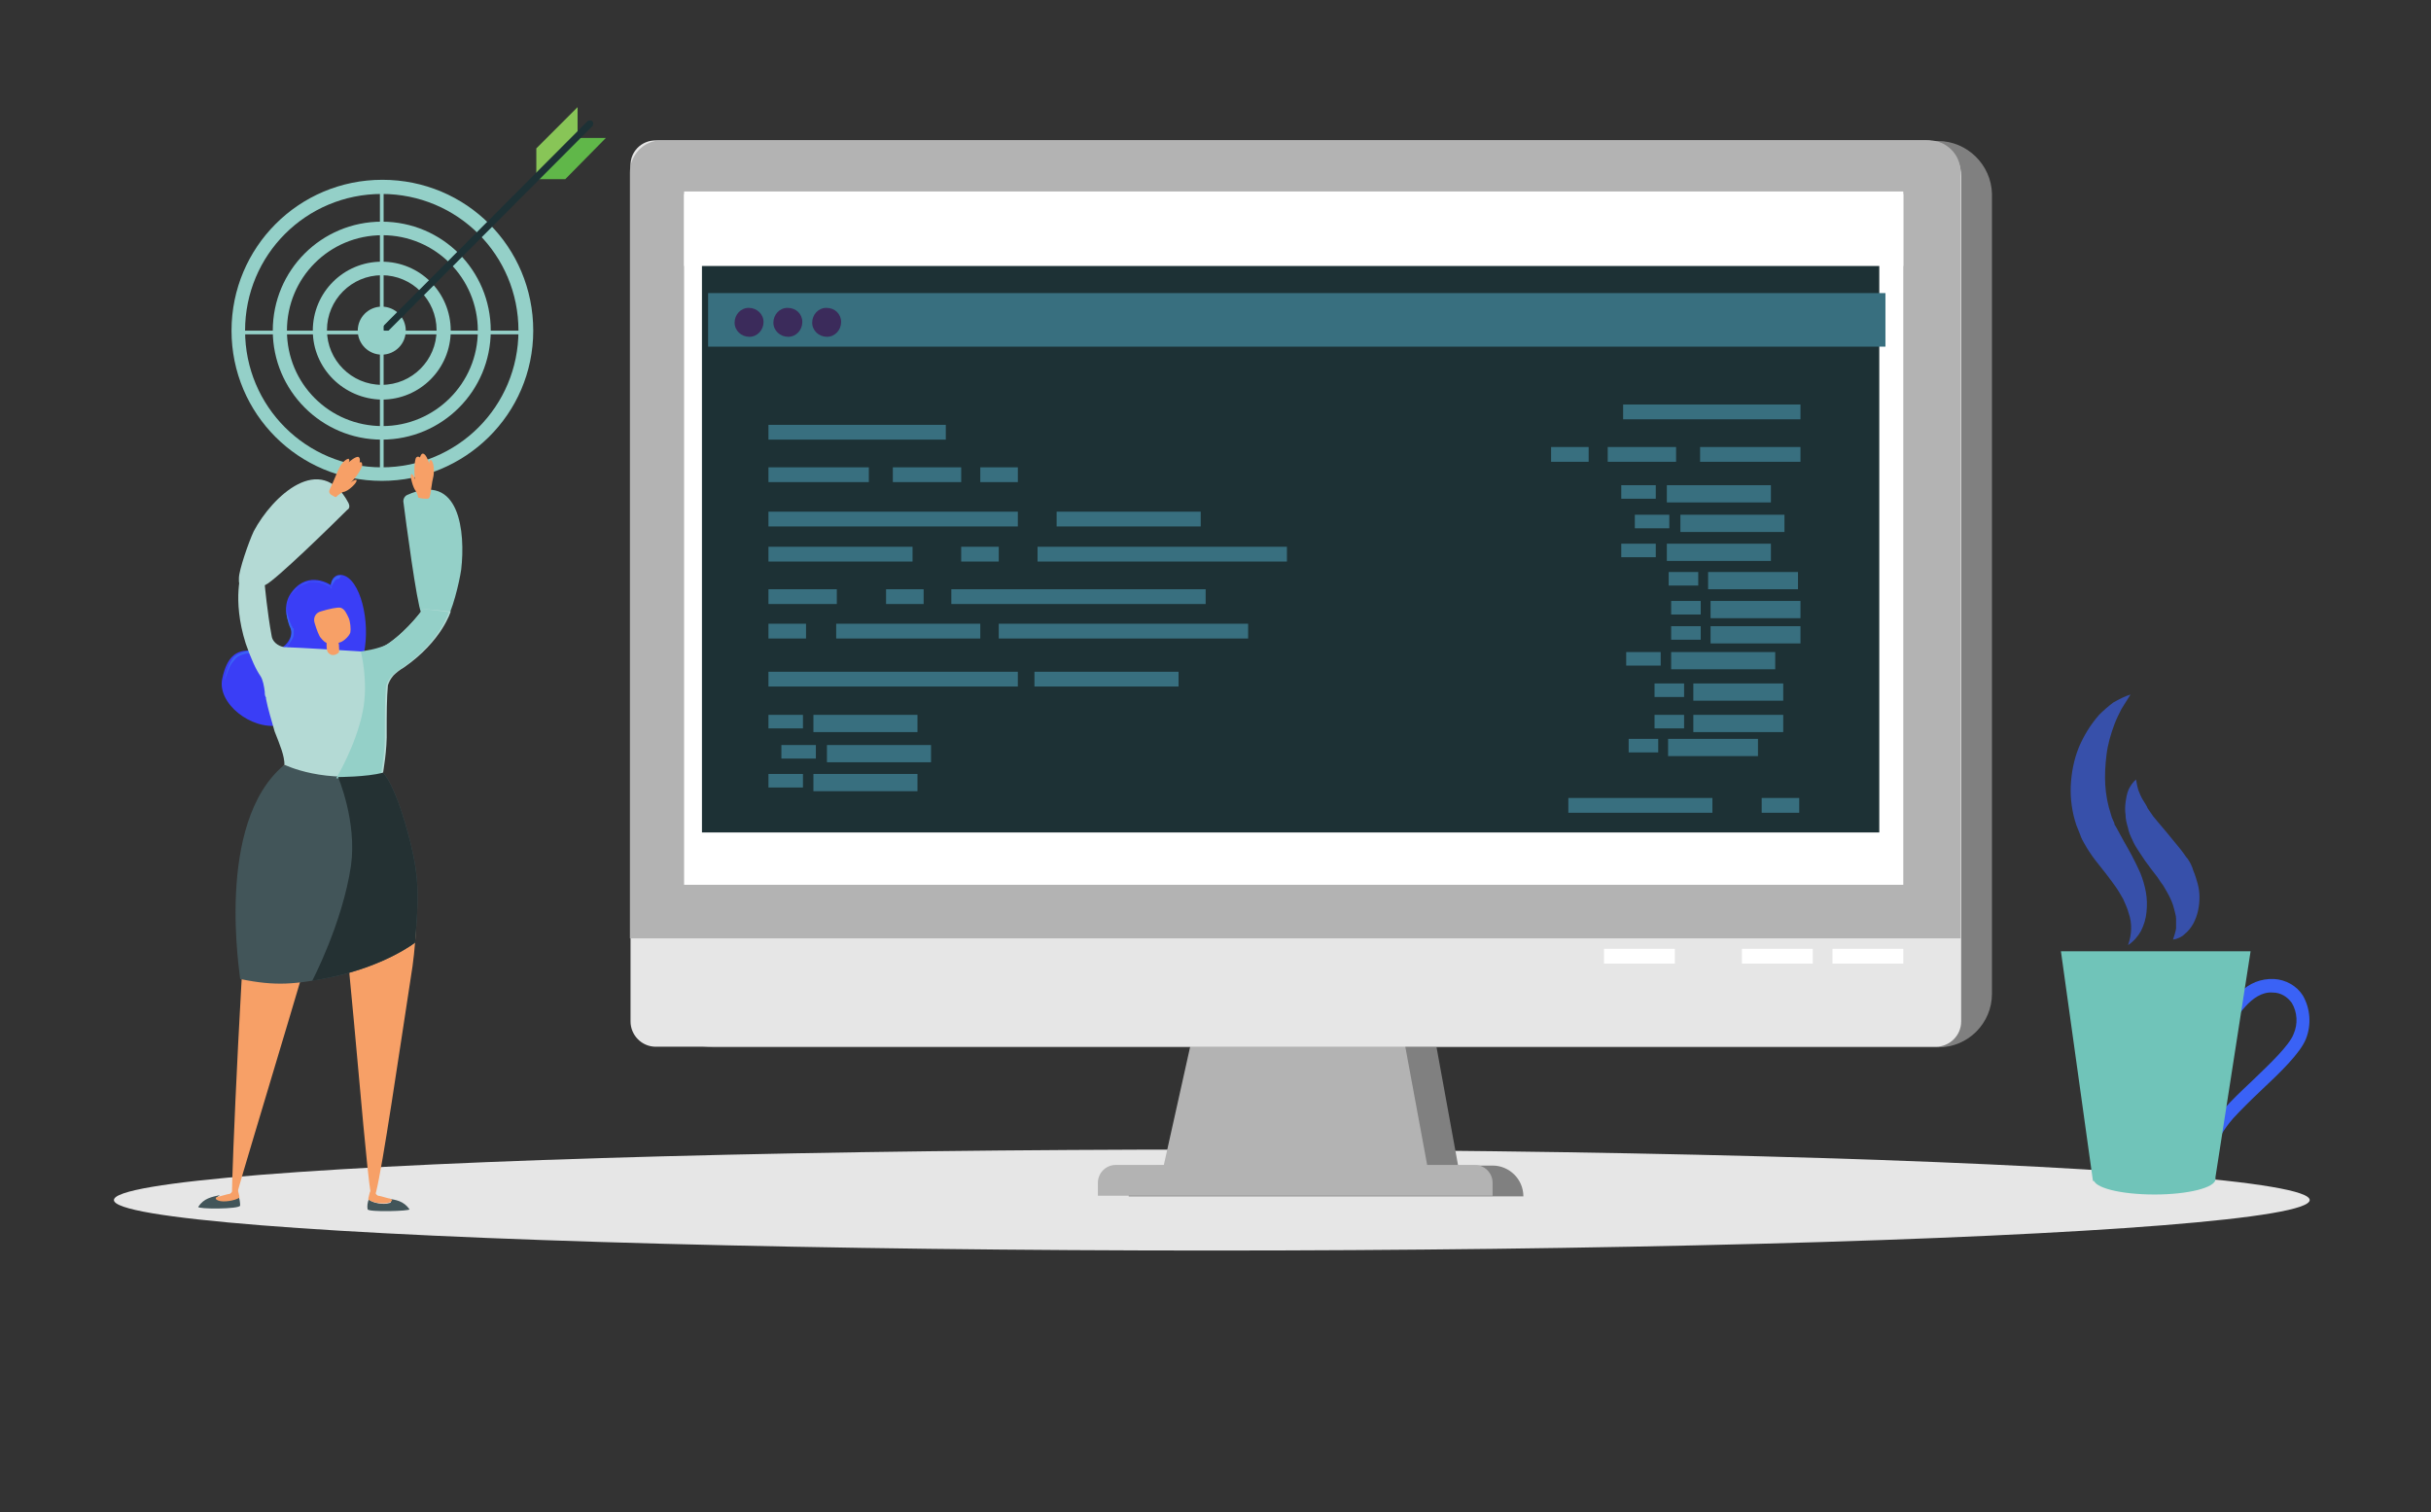 <svg xmlns="http://www.w3.org/2000/svg" xmlns:xlink="http://www.w3.org/1999/xlink" version="1.1" id="Calque_1" x="0px" y="0px" viewBox="0 0 394.8 245.6" style="enable-background:new 0 0 394.8 245.6;" xml:space="preserve"><rect x="0" y="0" width="394.8" height="245.6" fill="#333333" stroke="none"/> <style type="text/css"> .st0{fill:#E6E6E6;} .st1{fill:#808080;} .st2{fill:#B3B3B3;} .st3{fill:#FFFFFF;} .st4{fill:#1D3135;} .st5{fill:#386F7F;} .st6{fill:#3B2B5B;} .st7{fill:#70C4B9;} .st8{fill:#3A62F6;} .st9{opacity:0.61;} .st10{display:none;fill:#70C4B9;} .st11{display:none;fill:#FFFFFF;} .st12{display:none;fill:#569D95;} .st13{fill:#94D0C8;} .st14{fill:#88C557;} .st15{fill:#60B749;} .st16{display:none;} .st17{display:inline;fill:#3A3283;} .st18{display:inline;fill:#F7A067;} .st19{display:inline;fill:#3A62F6;} .st20{display:inline;fill:#60B749;} .st21{display:inline;fill:#88C557;} .st22{display:inline;fill:#425559;} .st23{display:inline;fill:#A67C52;} .st24{display:inline;fill:#748284;} .st25{fill:#3A3EF6;} .st26{fill:#B4DAD5;} .st27{fill:#F7A067;} .st28{fill:#425559;} .st29{fill:#243133;} </style> <g id="Layer_1_00000071541533236907786340000017280016150585949067_"> <ellipse class="st0" cx="196.8" cy="194.9" rx="178.3" ry="8.2"></ellipse> <path class="st1" d="M314.7,22.9H115.9c-4.8,0-8.7,3.9-8.7,8.7v129.8c0,4.8,3.9,8.7,8.7,8.7h82.3l-4.2,19.2h-5.7c-2.8,0-5,2.3-5,5 h64.1c0-2.8-2.3-5-5-5h-5.6l-3.5-19.2h81.5c4.8,0,8.7-3.9,8.7-8.7V31.5C323.4,26.8,319.5,22.9,314.7,22.9 C314.7,22.9,314.7,22.9,314.7,22.9z"></path> <polygon class="st2" points="232.2,191.5 188.5,191.5 196.2,156.9 225.8,156.9 "></polygon> <path class="st2" d="M181.2,189.2h58.3c1.6,0,2.9,1.3,2.9,2.9l0,0v2.1l0,0h-64.1l0,0v-2.1C178.3,190.5,179.6,189.2,181.2,189.2z"></path> <path class="st0" d="M106.5,22.8h206.2c3.2,0,5.8,2.6,5.8,5.8l0,0v137.3c0,2.3-1.9,4.1-4.1,4.1l0,0H106.5c-2.3,0-4.1-1.9-4.1-4.1 l0,0V27C102.3,24.7,104.1,22.8,106.5,22.8C106.4,22.8,106.4,22.8,106.5,22.8z"></path> <path class="st2" d="M107.4,22.8h205.9c2.8,0,5.1,2.3,5.1,5.1v124.5l0,0H102.3l0,0V28C102.3,25.2,104.5,22.8,107.4,22.8 C107.4,22.8,107.4,22.8,107.4,22.8z"></path> <rect x="111.1" y="31.5" class="st3" width="198" height="112.2"></rect> <rect x="260.5" y="154.1" class="st3" width="11.5" height="2.4"></rect> <rect x="282.9" y="154.1" class="st3" width="11.5" height="2.4"></rect> <rect x="297.6" y="154.1" class="st3" width="11.5" height="2.4"></rect> <rect x="114" y="39.7" class="st4" width="191.2" height="95.5"></rect> <rect x="115" y="47.6" class="st5" width="191.2" height="8.7"></rect> <path class="st6" d="M124,52.3c0,1.3-1,2.4-2.3,2.4c-1.3,0-2.4-1-2.4-2.3c0-1.3,1-2.4,2.3-2.4c0,0,0,0,0,0 C122.9,50,124,51,124,52.3z"></path> <path class="st6" d="M130.3,52.3c0,1.3-1,2.4-2.3,2.4s-2.4-1-2.4-2.3c0-1.3,1-2.4,2.3-2.4c0,0,0,0,0,0 C129.3,50,130.3,51,130.3,52.3z"></path> <path class="st6" d="M136.6,52.3c0,1.3-1,2.4-2.3,2.4c-1.3,0-2.4-1-2.4-2.3c0-1.3,1-2.4,2.3-2.4c0,0,0,0,0,0 C135.6,50,136.6,51,136.6,52.3z"></path> <rect x="111.1" y="31.1" class="st3" width="198" height="12.1"></rect> <rect x="124.8" y="69" class="st5" width="28.8" height="2.4"></rect> <rect x="124.8" y="75.9" class="st5" width="16.3" height="2.4"></rect> <rect x="145" y="75.9" class="st5" width="11.1" height="2.4"></rect> <rect x="124.8" y="95.7" class="st5" width="11.1" height="2.4"></rect> <rect x="171.6" y="83.1" class="st5" width="23.4" height="2.4"></rect> <rect x="124.8" y="88.8" class="st5" width="23.4" height="2.4"></rect> <rect x="168" y="109.1" class="st5" width="23.4" height="2.4"></rect> <rect x="135.8" y="101.3" class="st5" width="23.4" height="2.4"></rect> <rect x="154.5" y="95.7" class="st5" width="41.3" height="2.4"></rect> <rect x="159.2" y="75.9" class="st5" width="6.1" height="2.4"></rect> <rect x="263.6" y="65.7" class="st5" width="28.8" height="2.4"></rect> <rect x="276.1" y="72.6" class="st5" width="16.3" height="2.4"></rect> <rect x="261.1" y="72.6" class="st5" width="11.1" height="2.4"></rect> <rect x="251.9" y="72.6" class="st5" width="6.1" height="2.4"></rect> <rect x="143.9" y="95.7" class="st5" width="6.1" height="2.4"></rect> <rect x="124.8" y="101.3" class="st5" width="6.1" height="2.4"></rect> <rect x="156.1" y="88.8" class="st5" width="6.1" height="2.4"></rect> <rect x="254.7" y="129.6" class="st5" width="23.4" height="2.4"></rect> <rect x="286.1" y="129.6" class="st5" width="6.1" height="2.4"></rect> <rect x="124.8" y="83.1" class="st5" width="40.5" height="2.4"></rect> <rect x="168.5" y="88.8" class="st5" width="40.5" height="2.4"></rect> <rect x="162.2" y="101.3" class="st5" width="40.5" height="2.4"></rect> <rect x="124.8" y="109.1" class="st5" width="40.5" height="2.4"></rect> <rect x="263.3" y="78.8" class="st5" width="5.6" height="2.2"></rect> <rect x="270.7" y="78.8" class="st5" width="16.9" height="2.8"></rect> <rect x="265.5" y="83.6" class="st5" width="5.6" height="2.2"></rect> <rect x="272.9" y="83.6" class="st5" width="16.9" height="2.8"></rect> <rect x="263.3" y="88.3" class="st5" width="5.6" height="2.2"></rect> <rect x="270.7" y="88.3" class="st5" width="16.9" height="2.8"></rect> <rect x="124.8" y="116.1" class="st5" width="5.6" height="2.2"></rect> <rect x="132.1" y="116.1" class="st5" width="16.9" height="2.8"></rect> <rect x="126.9" y="121" class="st5" width="5.6" height="2.2"></rect> <rect x="134.3" y="121" class="st5" width="16.9" height="2.8"></rect> <rect x="124.8" y="125.7" class="st5" width="5.6" height="2.2"></rect> <rect x="132.1" y="125.7" class="st5" width="16.9" height="2.8"></rect> <rect x="264.1" y="105.9" class="st5" width="5.6" height="2.2"></rect> <rect x="271.4" y="105.9" class="st5" width="16.9" height="2.8"></rect> <rect x="271" y="92.9" class="st5" width="4.8" height="2.2"></rect> <rect x="277.4" y="92.9" class="st5" width="14.6" height="2.8"></rect> <rect x="268.7" y="111" class="st5" width="4.8" height="2.2"></rect> <rect x="275" y="111" class="st5" width="14.6" height="2.8"></rect> <rect x="268.7" y="116.1" class="st5" width="4.8" height="2.2"></rect> <rect x="275" y="116.1" class="st5" width="14.6" height="2.8"></rect> <rect x="264.5" y="120" class="st5" width="4.8" height="2.2"></rect> <rect x="270.9" y="120" class="st5" width="14.6" height="2.8"></rect> <rect x="271.4" y="97.6" class="st5" width="4.8" height="2.2"></rect> <rect x="277.8" y="97.6" class="st5" width="14.6" height="2.8"></rect> <rect x="271.4" y="101.7" class="st5" width="4.8" height="2.2"></rect> <rect x="277.8" y="101.7" class="st5" width="14.6" height="2.8"></rect> <path class="st7" d="M359.8,191.5c0,1.4-4.5,2.5-9.9,2.5c-5.5,0-9.9-1.1-9.9-2.5s4.5-2.5,9.9-2.5 C355.3,189,359.8,190.1,359.8,191.5z"></path> <path class="st8" d="M358.3,188.2c-0.1,0-0.2,0-0.3,0c-0.6-0.2-0.9-0.8-0.7-1.4l0,0c0.9-2.5,2.2-4.7,3.9-6.7 c1.2-1.4,2.8-2.9,4.6-4.6c2.8-2.7,6-5.7,6.7-7.6c0.7-1.6,0.6-3.5-0.3-5c-0.7-1-1.8-1.7-3.1-1.7c-3.5-0.3-6.2,4.6-6.6,5.4 c-0.1,0.5-0.6,0.8-1.1,0.8c-0.6,0-1.1-0.5-1.1-1.1c0-0.1,0-0.6,1-2.1c0.7-1.1,1.5-2.1,2.5-3c1.4-1.5,3.4-2.3,5.5-2.2 c1.9,0.1,3.7,1.1,4.7,2.7c1.2,2.1,1.4,4.7,0.5,7c-0.9,2.3-4.1,5.4-7.3,8.4c-1.7,1.6-3.3,3.2-4.5,4.5c-1.5,1.7-2.7,3.7-3.5,5.9 C359.1,187.9,358.8,188.1,358.3,188.2z M362.6,166.3L362.6,166.3z"></path> <polygon class="st7" points="334.7,154.5 339.9,191.8 359.7,191.8 365.5,154.5 "></polygon> <g class="st9"> <path class="st8" d="M346,112.8c-0.5,0.8-1,1.6-1.5,2.4c-0.4,0.8-0.8,1.6-1.1,2.4c-0.6,1.6-1.1,3.3-1.3,5 c-0.2,1.6-0.3,3.3-0.2,4.9c0.1,1.6,0.4,3.2,0.9,4.7c0.1,0.4,0.2,0.7,0.4,1.1c0.1,0.2,0.2,0.4,0.2,0.6l0.3,0.5 c0.4,0.7,0.8,1.5,1.2,2.2c1,1.7,1.9,3.4,2.7,5.2c0.4,1,0.7,2,0.9,3.1c0.2,1.1,0.2,2.2,0.1,3.2c-0.1,1.1-0.4,2.1-0.9,3.1 c-0.5,0.9-1.2,1.7-2.1,2.3c0.6-1.7,0.7-3.5,0.1-5.2c-0.2-0.8-0.6-1.6-0.9-2.3c-0.4-0.7-0.8-1.4-1.3-2.1c-1-1.4-2.1-2.8-3.3-4.3 c-0.6-0.8-1.2-1.7-1.7-2.6c-0.3-0.5-0.5-0.9-0.7-1.5c-0.2-0.5-0.4-1-0.6-1.5c-0.7-2.1-1-4.3-0.9-6.4c0.1-2.1,0.5-4.2,1.3-6.2 c0.8-1.9,1.9-3.7,3.3-5.3c0.7-0.7,1.5-1.4,2.3-2C344.1,113.6,345,113.1,346,112.8z"></path> </g> <g class="st9"> <path class="st8" d="M346.9,126.6c0.1,0.6,0.2,1.2,0.4,1.8c0.2,0.5,0.4,1,0.7,1.5c0.3,0.5,0.6,0.9,0.8,1.4 c0.3,0.4,0.6,0.9,0.9,1.3c0.3,0.4,0.7,0.8,1,1.2l1.1,1.3c0.7,0.9,1.5,1.8,2.3,2.8l0.6,0.8c0.2,0.3,0.4,0.6,0.6,0.8 c0.4,0.6,0.7,1.2,0.9,1.9c0.3,0.7,0.5,1.4,0.7,2.1c0.2,0.7,0.3,1.5,0.3,2.2c0,1.5-0.3,3-1,4.3c-0.4,0.7-0.8,1.2-1.4,1.7 c-0.5,0.5-1.2,0.8-1.9,0.9c0.2-0.6,0.4-1.2,0.5-1.8c0-0.2,0-0.3,0-0.4s0-0.3,0-0.4v-0.4c0-0.1,0-0.3,0-0.4c0-0.5-0.2-1-0.3-1.5 c-0.2-0.9-0.6-1.8-1.1-2.7c-0.2-0.4-0.5-0.8-0.7-1.2c-0.3-0.4-0.6-0.8-0.9-1.3l-1-1.3c-0.7-0.9-1.4-1.9-2.1-3 c-0.4-0.6-0.7-1.1-1-1.8c-0.3-0.6-0.6-1.3-0.7-1.9c-0.2-0.7-0.4-1.4-0.4-2.1c-0.1-0.7-0.1-1.4,0-2.1c0.1-0.7,0.2-1.4,0.5-2.1 C346,127.6,346.4,127,346.9,126.6z"></path> </g> <path class="st10" d="M77.4,58.3c1.4,11.4-6.7,21.7-18.1,23.1c-11.4,1.4-21.7-6.7-23.1-18.1s6.7-21.7,18.1-23.1c0,0,0,0,0,0 C65.6,38.9,76,46.9,77.4,58.3z"></path> <path class="st11" d="M46.3,52.4h-0.1h-0.1h-0.2l-0.9,0.1l0.1,0.3c0,0.1,0,0.2,0.1,0.3l0.1,0.3l0.1,0.3c0,0.2,0.1,0.5,0.2,0.7 c0.1,0.6,0.2,1.1,0.3,1.6c0.3,1.4,0.5,2.6,0.7,3.7c0.5,2.4,0.7,4.8,0.7,7.2c0,0.9-0.4,1.9-1.1,2.5c-0.6,0.5-1.4,0.7-2.2,0.8h-0.5 L43.4,69c0.6,0,1.3-0.2,1.8-0.5c0.4-0.4,0.6-0.9,0.6-1.5c0-2.4-0.3-4.7-0.7-7c-0.2-1.1-0.4-2.3-0.7-3.7c-0.1-0.5-0.2-1-0.3-1.6 c0-0.2-0.1-0.4-0.2-0.7l-0.1-0.3l-0.1-0.3v-0.2V53c0-0.1,0-0.2-0.1-0.3c-0.6,0.1-1.3,0.2-1.9,0.4l-0.4-1.3c1-0.2,2-0.4,3.1-0.6 l1.2-0.1h0.4h0.2L46.3,52.4z"></path> <path class="st11" d="M55.3,69c-0.2-1.4-0.4-3-0.7-4.8c-0.8,0-2.1,0.2-3.9,0.5c0,2.5,0.1,4.1,0.2,4.7l-1.4,0.2 c0-0.4-0.1-1.6-0.1-3.5c0-2.1,0-4.2,0-6.1c0-2.6,0.1-4.6,0.3-6c0-0.9,0.2-1.7,0.5-2.5c0.1-0.4,0.5-0.7,0.9-0.8c0.1,0,0.2,0,0.4,0 c0.2,0,0.3,0.1,0.4,0.2c0.9,0.6,1.9,3.1,3,7.6c0.9,3.4,1.6,6.9,2,10.4L55.3,69z M50.7,63.4c1.7-0.3,2.9-0.5,3.6-0.6 c-1.1-5.2-2.2-8.7-3.2-10.5c-0.2,1.5-0.4,3.1-0.4,4.6C50.7,58.9,50.7,61,50.7,63.4L50.7,63.4z"></path> <path class="st11" d="M61.1,68c-0.4,0-0.7-0.2-0.8-0.5c-0.3-0.6-0.5-1.3-0.7-2c-0.2-0.6-0.4-1.3-0.6-2.2c-0.1-0.4-0.2-0.8-0.3-1.3 l-0.2-0.7l-0.2-0.7l-0.2-0.7L58,59.1l-0.4-1.5l-0.7-2.8c-0.4-1.6-0.9-3.1-1.5-4.6l1.4-0.5c0.6,1.5,1.1,3.1,1.5,4.7 c0.2,0.8,0.5,1.8,0.7,2.9c0.2,0.7,0.4,1.7,0.7,2.9l0.3,1.1l0.3,1.1c0.2,0.8,0.4,1.5,0.5,2C60.9,61,61,55.9,61,49h1.4v0.2 c0,0.1,0,0.2,0,0.3c0,0.1,0,0.2,0,0.3c0,0.7,0,1.3,0,2c0,2.2,0,4.3,0,6.2c-0.1,4.1-0.2,6.9-0.3,8.3c0,0.4-0.1,0.8-0.2,1.2 c0,0.1-0.1,0.2-0.1,0.2v0.1l-0.1,0.1c-0.1,0.1-0.3,0.2-0.5,0.2L61.1,68z"></path> <path class="st11" d="M71.7,67c-0.2-1.4-0.4-3-0.7-4.8c-0.8,0.1-2.1,0.2-3.9,0.5c0,2.5,0.1,4.1,0.2,4.7l-1.4,0.2 c0-0.4-0.1-1.5-0.1-3.5c0-2.1,0-4.1,0-6.1c0-2.6,0.1-4.6,0.3-6c0-0.9,0.2-1.7,0.5-2.5c0.1-0.4,0.5-0.7,0.9-0.8c0.1,0,0.2,0,0.4,0 c0.2,0,0.3,0.1,0.4,0.2c0.9,0.6,1.9,3.1,3,7.6c0.9,3.4,1.6,6.9,2,10.4L71.7,67z M67,61.4c1.7-0.3,2.9-0.4,3.6-0.5 c-1.1-5.2-2.2-8.7-3.2-10.5c-0.2,1.5-0.4,3.1-0.4,4.7C67.1,56.9,67,59,67,61.4L67,61.4L67,61.4z"></path> <circle class="st12" cx="85.2" cy="41" r="17.4"></circle> <path class="st11" d="M76.3,51c0-1.3,0-3,0-4.8c0-1.2-0.1-2.9-0.2-5.3v-0.8C76,36.4,76,34,76,32.9c0.1-1.1,0.2-1.6,0.6-1.8 c0.4-0.2,0.8-0.3,1.2-0.3c0.5,0,1,0.1,1.5,0.3c0.3,0.1,0.5,0.3,0.7,0.4c0.3,0.2,0.6,0.5,0.8,0.8c0.6,0.9,0.9,2,0.9,3 c0,2.5-1.6,4.7-4,5.4v0.2c0.1,2.4,0.1,4.1,0.2,5.3c0,1.9,0,3.5,0,4.9L76.3,51z M77.7,35.7c0,2,0,3,0,3.1s0.1,0,0.2,0 c0.3-0.1,0.6-0.3,0.9-0.5c0.7-0.6,1.2-1.4,1.3-2.4c0.1-0.9-0.1-1.7-0.4-2.5c-0.3-0.5-0.7-0.9-1.3-1.1c-0.2-0.1-0.4-0.1-0.5,0 C77.7,32.5,77.7,33.5,77.7,35.7z"></path> <path class="st11" d="M87.4,51.1c0-0.1,0-0.4,0-1.1v-1.1c0-0.5,0-0.9,0-1.3c0-1.1,0-2.2,0-3.3c0-1.3,0-2.6,0-3.7h-3.2 c0.1,6.2,0,9.8-0.1,10.6l-1.5-0.2c0.1-0.6,0.1-2.4,0.1-5.4c0-1.2,0-2.6,0-4.2c0-1.1,0-2.5-0.1-4.2c0-3.5,0-5.6,0-6.2h1.6 c0,0.9,0,2.9,0,6.1v1v1h3.1c0-4.3,0-7,0.1-8.1H89c-0.1,1.3-0.1,5-0.1,11.1c0,1.1,0,2.2,0,3.3c0,0.9,0,1.9,0,2.8c0,0.4,0,0.7,0,1.1 v0.9v0.8L87.4,51.1z"></path> <path class="st11" d="M91.3,51c0.1-1.3,0.1-3,0-4.8c0-1.2-0.1-2.9-0.2-5.3v-0.8C91,36.4,91,33.9,91,32.8c0-1.1,0.2-1.6,0.6-1.8 c0.4-0.2,0.8-0.3,1.2-0.3c0.5,0,1,0.1,1.5,0.3c0.3,0.1,0.5,0.3,0.7,0.4c0.3,0.2,0.6,0.5,0.8,0.8c0.6,0.9,0.9,2,0.9,3 c0.1,2.5-1.5,4.7-3.9,5.4v0.2c0.1,2.4,0.1,4.1,0.2,5.3c0,1.9,0,3.5,0,4.9L91.3,51z M92.8,35.7c0,2,0,3,0,3.1s0.1,0,0.2,0 c0.3-0.1,0.6-0.3,0.9-0.5c0.7-0.6,1.2-1.4,1.3-2.4c0.1-0.9-0.1-1.7-0.4-2.5c-0.3-0.5-0.7-0.9-1.3-1.1c-0.2-0.1-0.4-0.1-0.5,0 S92.8,33.5,92.8,35.7z"></path> <g> <path class="st13" d="M37.6,53.7c0-13.5,10.9-24.5,24.5-24.5s24.5,10.9,24.5,24.5S75.5,78.1,62,78.1 C48.5,78.1,37.6,67.2,37.6,53.7z M62,31.5c-12.3,0-22.2,9.9-22.2,22.2l0,0c0,12.3,9.9,22.2,22.2,22.2c12.3,0,22.2-9.9,22.2-22.2 C84.2,41.4,74.3,31.5,62,31.5L62,31.5z"></path> <path class="st13" d="M44.3,53.7L44.3,53.7c0-9.8,7.9-17.7,17.7-17.7s17.7,7.9,17.7,17.7S71.8,71.4,62,71.4 C52.2,71.4,44.3,63.4,44.3,53.7z M46.6,53.7L46.6,53.7c0,8.6,6.9,15.5,15.5,15.5c8.5,0,15.5-6.9,15.5-15.5 c0-8.5-6.9-15.5-15.5-15.5C53.5,38.2,46.6,45.1,46.6,53.7z"></path> <path class="st13" d="M50.8,53.7C50.8,53.6,50.8,53.6,50.8,53.7c0-6.2,5-11.2,11.2-11.2c6.2,0,11.2,5,11.2,11.2 c0,6.2-5,11.2-11.2,11.2C55.8,64.8,50.8,59.8,50.8,53.7z M62,44.7c-4.9,0-8.9,4-8.9,8.9s4,8.9,8.9,8.9s8.9-4,8.9-8.9 S66.9,44.7,62,44.7L62,44.7z"></path> <circle class="st13" cx="62" cy="53.7" r="3.9"></circle> <path class="st14" d="M93.8,22.1v-4.7l-6.7,6.7v4.5L93.8,22.1z"></path> <path class="st15" d="M91.8,29.1l-4.7,0l6.8-6.7l4.5,0L91.8,29.1z"></path> <path class="st4" d="M62.7,53.9c-0.2,0-0.3-0.1-0.4-0.2c-0.2-0.2-0.2-0.6,0-0.8l33.1-33.2l0,0c0.2-0.2,0.6-0.2,0.8,0 c0.2,0.2,0.2,0.6,0,0.8L63.1,53.7C63,53.8,62.9,53.9,62.7,53.9L62.7,53.9z"></path> <rect x="61.7" y="30.3" class="st13" width="0.6" height="47.3"></rect> <rect x="38.7" y="53.7" class="st13" width="47.5" height="0.6"></rect> </g> <g class="st16"> <path class="st17" d="M73.6,194.3c0.2-1.4-1.8-1.2-3-1.4c0.3,0.2,0.7,0.4,0.2,0.6c-0.9,0.2-1.9,0.1-2.8-0.4 c-0.2,0.4-0.2,0.8-0.2,1.2C68,194.7,73.6,194.7,73.6,194.3z"></path> <path class="st18" d="M70.8,193.5c0.5-0.2,0.6-0.5-0.1-0.6c-0.5-0.1-0.9-0.2-1.3-0.3c-0.3-0.1-0.5-0.6-0.5-0.6h-0.6 c0,0-0.2,0.9-0.2,1C68.9,193.5,69.9,193.7,70.8,193.5z"></path> <path class="st17" d="M36.3,194.2c-0.2-1.4,1.8-1.3,2.9-1.5c-0.3,0.2-0.7,0.4-0.2,0.6c0.9,0.2,1.9,0,2.7-0.5 c0.2,0.4,0.2,0.8,0.2,1.2C41.9,194.4,36.3,194.6,36.3,194.2z"></path> <path class="st18" d="M39,193.3c-0.5-0.1-0.6-0.4,0.1-0.6c0.5-0.1,0.9-0.2,1.3-0.4c0.2-0.1,0.4-0.4,0.4-0.6h0.6c0,0,0.2,0.9,0.3,1 C40.9,193.3,39.9,193.4,39,193.3z"></path> <path class="st19" d="M53.3,129.2c2.1-4.6,4.1-7.1,5.1-7.6c2.7,0,13.3-2,14.4-2c0.9,0.4,3.6,6.2,5.2,11.1 c3.8,12.2-7.4,61.2-7.4,61.2l-2.8,0.2c0,0-0.2-15.6-1-35.3c-0.4-10.1-0.7-18.8-1.6-18.5c-1.3,4.5-19.2,46.2-22,52.3 c-0.6,1.2-3,2.2-3,1.1C39.7,184,48,141,53.3,129.2z"></path> <path class="st17" d="M67.6,120.4c2.5-0.4,4.5-0.7,5-0.7c0.9,0.4,3.6,6.2,5.2,11.1c3.8,12.2-7.4,61.2-7.4,61.2l-1.3,0.1 c0,0,3.5-22.4,2.7-39.7C71.1,134.1,65.9,120.7,67.6,120.4z"></path> <path class="st20" d="M68.4,105.8c0,0,2.3-0.3,6.3-3.2c3.2-2.5,6.1-5.6,8.3-9l-4.5-0.8c-3.7,3.2-7.5,6.2-11.5,9 C65,103.1,68.4,105.8,68.4,105.8z"></path> <path class="st21" d="M54.1,106.4c1.1-1.6,2.7-2.8,4.6-3.3c2.7-0.7,4.7-0.3,7.7-1c1.8-0.4,2.4-0.4,3.7,0.8 c3.6,3.4,3.3,17.4,3.3,17.4s-0.7,1.9-5.6,2.6c-3.4,0.4-6.9,0.2-10.2-0.6c-0.1-2.2-0.3-4.5-0.6-6.7 C56.4,112.2,56.5,110.3,54.1,106.4z"></path> <path class="st20" d="M66.1,79.7c-0.2,0.3,1,1.8,1.3,2.1c1.9,2.1,11,11,11.9,12.2c0.9,1.2,3.8,1.5,4-1.3c0.1-1.1-1.4-5.2-2-6.7 C79.2,80.7,71,72.9,66.1,79.7z"></path> <path class="st21" d="M56.2,107.4c0,0-2.3,0.2-6.9-1.7c-3.8-1.7-7.3-4.1-10.5-6.9L43,97c0,0,9.3,5.2,15.4,6.1 C60.8,103.5,56.2,107.4,56.2,107.4z"></path> <path class="st21" d="M51.3,81.6c0.3,0.3-0.5,1.8-0.7,2.1c-1.3,2.5-7.4,13.2-8,14.6c-0.6,1.1-2,1.6-3.1,1c-0.6-0.3-1-0.8-1.2-1.4 c-0.4-1,0-5.4,0.2-6.9C39.1,85.4,44.7,76,51.3,81.6z"></path> <path class="st18" d="M50,81.2c0,0-1.8-0.4-1.9-1c0-0.7-0.1-1.8,0.2-1.9c0.3-0.1,0.3,0.7,0.3,0.7c0.1-0.2,0.3-0.5,0.5-0.7 c0.1-0.1,0.2,0.3,0.2,0.3c0.1-0.1,0.2-0.2,0.3-0.2c0.2,0,0,0.6,0,0.9c0,0.3,1,0.9,1.1,1.5C50.8,81,50.5,81.3,50,81.2z"></path> <path class="st18" d="M67,78.9c0,0,1.1-1.5,0.7-2c-0.4-0.5-1.1-1.4-1.3-1.3c-0.2,0.1,0.3,0.7,0.3,0.7c-0.3-0.1-0.5-0.2-0.8-0.2 c-0.1,0,0,0.4,0,0.4c-0.1,0-0.3,0-0.4,0.1c-0.2,0.2,0.4,0.4,0.6,0.7c0.2,0.3-0.2,1.3,0.1,1.9C66.3,79.4,66.7,79.3,67,78.9z"></path> <path class="st20" d="M63.1,102.5h0.3c1-0.1,2-0.2,3-0.5c1.8-0.4,2.4-0.4,3.7,0.8c3.6,3.4,3.3,17.4,3.3,17.4s-0.7,1.8-5.2,2.5 l-0.4,0.1c-0.2-4.3-0.8-8.6-1.8-12.8C65,105.8,62.5,102.5,63.1,102.5z"></path> <path class="st22" d="M67.5,87.3c-0.5-0.8-1.6-1-2.5-0.5c-0.6,0.4-1.2,1-1.6,1.6c-0.1,0.2-0.4,0.7-0.6,0.7c0-0.1-0.1-0.2-0.2-0.2 c-1-0.4-1.5,0.3-2.1,1.1c-0.4,0.5-1.2,2.5-1.8,2.7c0,0-0.2-0.2-0.7,0.2c-0.6,0.4-0.9,1-0.8,1.7l0,0c-1,0.2-0.9,1.1-0.7,1.8 c0.5,1.3,1.3,2.4,2.5,3l0,0c1.1,0.3,2.2,0.2,3.2-0.4c1.7-0.8,3.5-2.1,3.3-4c1.3-1,2.2-2.5,2.6-4.1C68.5,89.7,68.3,88.4,67.5,87.3z "></path> <path class="st18" d="M61.3,100.2c0,0,0,2.6,0.3,2.8c0.6,0.4,1.4,0.2,1.9-0.3c0.5-0.7-0.6-2.8-0.6-2.8L61.3,100.2z"></path> <path class="st23" d="M61.3,101.3c0.6,0.5,1.5,0.6,2.2,0.4c-0.1-0.5-0.2-0.9-0.4-1.3h-1.9C61.3,100.7,61.3,101,61.3,101.3z"></path> <path class="st18" d="M65.1,98.5c-0.2-0.8-0.4-1.5-0.8-2.2c-0.4-0.7-1.2-1-1.9-0.7c-0.9,0.4-1.8,0.8-2.6,1.5 c-0.4,0.5-0.1,1.3,0.1,1.8c0.3,0.7,0.7,1.4,1.4,1.8c0.7,0.3,1.4,0.3,2.1,0.1C65,100.1,65.3,99.6,65.1,98.5z"></path> <path class="st24" d="M67.5,87.3c-0.3-0.4-0.8-0.6-1.3-0.6c-0.5,0-0.9,0.2-1.2,0.5c-0.4,0.3-0.7,0.6-1,1c-0.1,0.2-0.3,0.4-0.4,0.6 c-0.1,0.1-0.2,0.2-0.2,0.4c-0.1,0.2-0.3,0.3-0.5,0.4h0.1c-0.2,0-0.3,0-0.4-0.1l-0.1-0.1c0,0,0-0.1,0-0.1l0,0l0,0l0,0l0,0l0,0h-0.2 c-0.1,0-0.2,0-0.4,0c-0.3,0.1-0.5,0.3-0.7,0.5c-0.2,0.2-0.4,0.5-0.6,0.8l-0.5,1c-0.2,0.4-0.4,0.7-0.6,1c-0.1,0.2-0.3,0.4-0.5,0.5 l-0.1,0.1c0,0,0,0-0.1,0c-0.1,0-0.1,0-0.2,0h-0.1l0,0h-0.1c-0.2,0.1-0.5,0.3-0.6,0.6c-0.1,0.3-0.2,0.6-0.2,0.9L57,94.9 c0.2,0,0,0,0,0h0c-0.1,0-0.1,0.1-0.2,0.1c-0.1,0.1-0.2,0.3-0.2,0.5c0,0.5,0.2,1,0.4,1.4c0.5,0.9,1.1,1.7,2,2.4l0,0 c-0.5-0.2-0.9-0.5-1.3-0.9c-0.4-0.4-0.8-0.8-1.1-1.3c-0.3-0.5-0.5-1-0.6-1.6c0-0.4,0-0.7,0.2-1c0.1-0.2,0.3-0.3,0.5-0.4l0.3-0.1 c0.1,0,0.3,0,0.4,0l-0.5,0.4c0-0.4,0-0.9,0.2-1.3c0.1-0.2,0.3-0.4,0.4-0.6c0.2-0.2,0.4-0.3,0.6-0.4c0.2-0.1,0.3-0.1,0.5-0.1 c0.1,0,0.2,0,0.3,0l0,0c-0.1,0-0.1,0-0.2,0h-0.1l0,0c0.1-0.1,0.2-0.2,0.3-0.3c0.2-0.3,0.4-0.6,0.5-0.9l0.6-1 c0.2-0.4,0.5-0.7,0.7-0.9c0.3-0.4,0.7-0.6,1.1-0.7c0.2-0.1,0.5-0.1,0.7,0c0.1,0,0.2,0.1,0.4,0.2c0.1,0,0.2,0.1,0.2,0.2 c0,0,0.1,0.1,0.1,0.2v0.1l0,0l0,0c0,0,0,0,0-0.1v-0.1c-0.1-0.1-0.3-0.2-0.4-0.1h0.1c-0.2,0.1,0,0,0-0.1l0.2-0.3 c0.2-0.2,0.3-0.4,0.5-0.6c0.4-0.4,0.8-0.7,1.2-1c0.4-0.3,1-0.4,1.6-0.3C66.8,86.5,67.3,86.9,67.5,87.3z"></path> </g> <g> <g> <g> <path class="st25" d="M53.7,95c0,0-3.5-2.4-6.2,1c-1.9,2.3-0.7,5-0.3,5.8c0.3,0.7,0.3,2.7-2.3,3.9c-2.6,1.1-7.3-2.7-8.8,4.5 c-0.9,4,4.7,8.4,9.2,7.6c4.5-0.6,12.5-5.9,13.8-11.7c1.1-5.2-0.6-12.1-3.5-12.7C53.9,93.1,53.7,95,53.7,95z"></path> </g> </g> <g> <g> <path class="st8" d="M55.7,93.5c-0.3,0-0.4,0-0.7,0s-0.4,0.2-0.6,0.3c-0.4,0.3-0.6,0.7-0.6,1.3c0,0,0,0.2-0.2,0.2l0,0l0,0 c-1-0.6-2.3-1-3.5-0.7c-0.6,0.2-1.1,0.4-1.6,0.7c-0.3,0.2-0.4,0.4-0.6,0.6l-0.3,0.3l-0.3,0.3c-0.6,1-0.9,2.2-0.6,3.3 c0.2,0.6,0.3,1.1,0.6,1.7c0,0,0,0.2,0.2,0.3c0,0.2,0,0.2,0.2,0.3c0,0.2,0,0.3,0,0.6c0,0.3,0,0.7-0.2,1c-0.3,0.6-0.7,1.1-1.1,1.6 l-0.4,0.3l-0.4,0.3l-0.4,0.2c-0.2,0-0.3,0.2-0.4,0.2c-1.3,0.3-2.6-0.2-3.7-0.2c-0.6,0-1.1,0-1.7,0.2c-0.6,0.2-1,0.4-1.4,1 c-0.9,0.9-1.1,2.2-1.6,3.3c0.3-1.1,0.6-2.4,1.3-3.5c0.4-0.6,1-0.9,1.6-1.1c0.6-0.3,1.3-0.3,1.9-0.3c0.6,0,1.3,0.2,1.9,0.2 c0.6,0,1.1,0.2,1.7,0c1.1-0.3,2.2-1.1,2.4-2.2c0.2-0.6,0.2-1.1,0-1.6c-0.3-0.6-0.4-1.1-0.6-1.9c-0.2-1.3,0-2.6,0.7-3.7l0.3-0.4 l0.3-0.3c0.2-0.3,0.4-0.4,0.7-0.6c0.6-0.4,1.1-0.7,1.7-0.7c1.3-0.3,2.6,0.2,3.6,0.9l-0.2,0.2c0-0.3,0.2-0.4,0.3-0.7 c0.2-0.3,0.3-0.4,0.4-0.6c0.2-0.2,0.4-0.3,0.7-0.3C55.3,93.4,55.6,93.5,55.7,93.5z"></path> </g> </g> <g> <g> <g> <path class="st26" d="M56.6,81.7c0.2,0.4,0.2,0.9-0.2,1.1c-2.3,2.3-11.7,11.5-13.3,12.2c-1.3,0.6-4.5,2.2-4.3-1.1 c0-1.3,1.6-5.9,2.4-7.6C44.2,80.6,52.1,73.2,56.6,81.7z"></path> </g> </g> </g> <g> <g> <g> <path class="st13" d="M66.1,80.4c-0.4,0.2-0.6,0.6-0.6,1c0.4,3.2,2.2,16.7,2.9,18.1s1.1,4.5,3.9,1.4c1.1-1.3,2.3-6.3,2.6-8.4 C75.6,86.5,74.7,76.5,66.1,80.4z"></path> </g> </g> </g> <g> <g> <g> <path class="st27" d="M69.4,81c0.3,0,0.4-0.3,0.4-0.4c0.2-0.6,0.3-2.2,0.6-3.3c0,0,0.3-1.9-0.4-2.6c0,0-0.3,0-0.3,0.6 c0,0-0.4-1.4-0.9-1.6c-0.4-0.2-0.6,0.6-0.6,0.6s-0.3-0.3-0.6,0c-0.3,0.3-0.4,2.6-0.2,3.6c0,0-0.3-1-0.6-0.9 c-0.3,0.2,0.3,2.3,0.7,2.7c0,0,0.4,0.7,0.4,1.1C68.4,81,69,81,69.4,81z"></path> </g> </g> </g> <g> <g> <g> <path class="st27" d="M53.7,80.3c-0.2-0.2-0.3-0.4-0.2-0.7c0.3-0.6,0.9-2,1.4-3.2c0,0,0.7-1.7,1.7-1.9c0,0,0.3,0.2,0,0.6 c0,0,1.1-1,1.6-0.9c0.4,0.2,0.2,0.9,0.2,0.9s0.4-0.2,0.4,0.3c0.2,0.4-1.1,2.4-1.9,3c0,0,0.9-0.7,1-0.4c0.2,0.3-1.4,1.9-2.2,1.9 c0,0-0.7,0.4-1,0.7C54.6,80.9,54.2,80.6,53.7,80.3z"></path> </g> </g> </g> <g> <g> <g> <g> <g> <path class="st28" d="M66.5,196.4c-0.9-1.3-2.2-1.6-3.6-1.7c0.4,0.3,0.9,0.6,0.3,0.7c-0.9,0.3-2.7,0-3.3-0.6 c-0.2,0.4-0.3,1.1-0.2,1.6C59.8,196.9,66.7,196.7,66.5,196.4z"></path> </g> </g> </g> </g> <g> <g> <g> <g> <path class="st27" d="M63.2,195.3c0.6-0.2,0.7-0.6-0.2-0.7c-0.7-0.2-1.4-0.4-1.6-0.4c-0.4-0.2-0.6-0.7-0.6-0.7h-0.7 c0,0-0.3,1.1-0.3,1.3C60.5,195.4,62.4,195.6,63.2,195.3z"></path> </g> </g> </g> </g> </g> <g> <g> <g> <g> <g> <path class="st28" d="M32.2,196c0.9-1.4,2.2-1.6,3.5-1.9c-0.4,0.3-0.9,0.6-0.3,0.7c0.9,0.3,2.7,0,3.3-0.6 c0.2,0.4,0.3,1.1,0.3,1.6C38.9,196.4,32,196.4,32.2,196z"></path> </g> </g> </g> </g> <g> <g> <g> <g> <path class="st27" d="M35.5,195c-0.6-0.2-0.7-0.6,0.2-0.7c0.7-0.2,1.4-0.4,1.6-0.4c0.4-0.2,0.6-0.7,0.6-0.7h0.7 c0,0,0.3,1.1,0.3,1.3C38.2,195,36.3,195.3,35.5,195z"></path> </g> </g> </g> </g> </g> <g> <g> <g> <g> <path class="st27" d="M65.7,134c-1-3.9-4.3-10.2-5.2-10.5c-4.6-1.7-13.1,0.2-14,0.4c-0.7,0.4-4.9,7.6-5.5,12.7 c-1.6,11.8-3.5,57.1-3.3,57.1c0,0,0.7,0,0.9-0.2c0.6-2.4,15.8-52.5,15.8-53.5c1.6,4.2,4.6,46.2,5.8,53.8 c0.2,1.3,0.6,0.9,0.9-0.3c1.1-4.5,3.5-21,5.9-36.6C68.4,146.6,67,139.4,65.7,134z"></path> </g> </g> </g> </g> <g> <g> <path class="st26" d="M68.7,98.9c0,0-2.3,3.3-5.6,5.6c-1.3,0.9-2.9,1.4-4.5,1.3c-3.3-0.2-9.5-0.6-12.5-0.7c-1-0.2-1.9-0.9-2-1.9 l0,0C43.4,99.4,43,95,43,95l-3.7-2.4c0,0-1.7,4.6,0.6,11.9c0.9,2.6,1.7,4.3,2.4,5.3c0.4,0.6,0.6,1.7,0.7,2.6 c0,0.3,0,0.6,0.2,0.9c0,0.2,0,0.2,0,0.2l0,0c0.3,1.6,0.9,3.5,1.4,5.3c0.9,2.3,1.6,3.9,1.6,5.5c4.2,2,11.1,2.9,16,1.3 c0-0.2,0.7-3.7,0.6-7.1c0-2.3,0-5.2,0.2-7.2c0.2-0.6,0.4-1,0.9-1.6c0.4-0.4,1-0.9,1.7-1.3c6.2-4.3,7.6-9.1,7.6-9.1L68.7,98.9z"></path> </g> </g> <g> <g> <path class="st28" d="M46.2,124.2c0,0,6.6,3.3,16,1.3c0,0,2,1.6,4.5,11.5c1.4,5.8,1.3,8.9,0.7,16.1c0,0-4.6,3.6-13.1,5.5 c-6.3,1.3-9.5,1.6-15.3,0.4C39.1,158.9,34.7,133.7,46.2,124.2z"></path> </g> </g> <g> <g> <g> <g> <path class="st27" d="M54.7,102.7c0,0,0.6,3,0.3,3.3s-1.1,0.7-1.7,0c-0.6-0.7,0-3.5,0-3.5L54.7,102.7z"></path> </g> </g> </g> <g> <g> <g> <path class="st27" d="M55,104.9c-0.6,0.3-1.3,0.4-1.9,0.2c0-0.6,0-1.1,0.2-1.6h1.6C54.9,103.9,55,104.5,55,104.9z"></path> </g> </g> </g> </g> <g> <g> <g> <path class="st27" d="M52.1,103.6c-0.3-0.3-0.7-1.4-1-2.4c-0.3-0.9,0.2-1.7,1-1.9c1.3-0.4,2.7-0.7,3.2-0.6c0.7,0.2,1,1,1.3,1.6 c0.3,0.6,0.4,1.9,0.3,2.4s-1,1.4-1.6,1.6C53.6,104.9,52.9,104.6,52.1,103.6z"></path> </g> </g> </g> <g> <g> <path class="st13" d="M68.7,98.9c0,0-2.3,3.3-5.6,5.6c-1.3,0.9-4.5,1.3-4.5,1.3s1.3,5,0.3,9.8c-1.1,5.5-4.3,10.8-4.3,10.8 s5.2,0,7.3-0.7c0-0.2,0.7-3.7,0.6-7.1c0-2.3,0-5.2,0.2-7.2c0.2-0.6,0.4-1,0.9-1.6c0.4-0.4,1-0.9,1.7-1.3 c6.2-4.3,7.6-9.1,7.6-9.1L68.7,98.9z"></path> </g> </g> <g> <g> <path class="st29" d="M54.9,126.2c0,0,4.6,0,7.3-0.7c0,0,2,1.6,4.5,11.5c1.4,5.8,1.3,8.9,0.7,16.1c0,0-4.6,3.6-13.1,5.5 c-1.3,0.3-3.6,0.7-3.6,0.7s4.9-9.3,6.3-18.7C58,133.4,54.9,126.2,54.9,126.2z"></path> </g> </g> </g> </g> </svg>